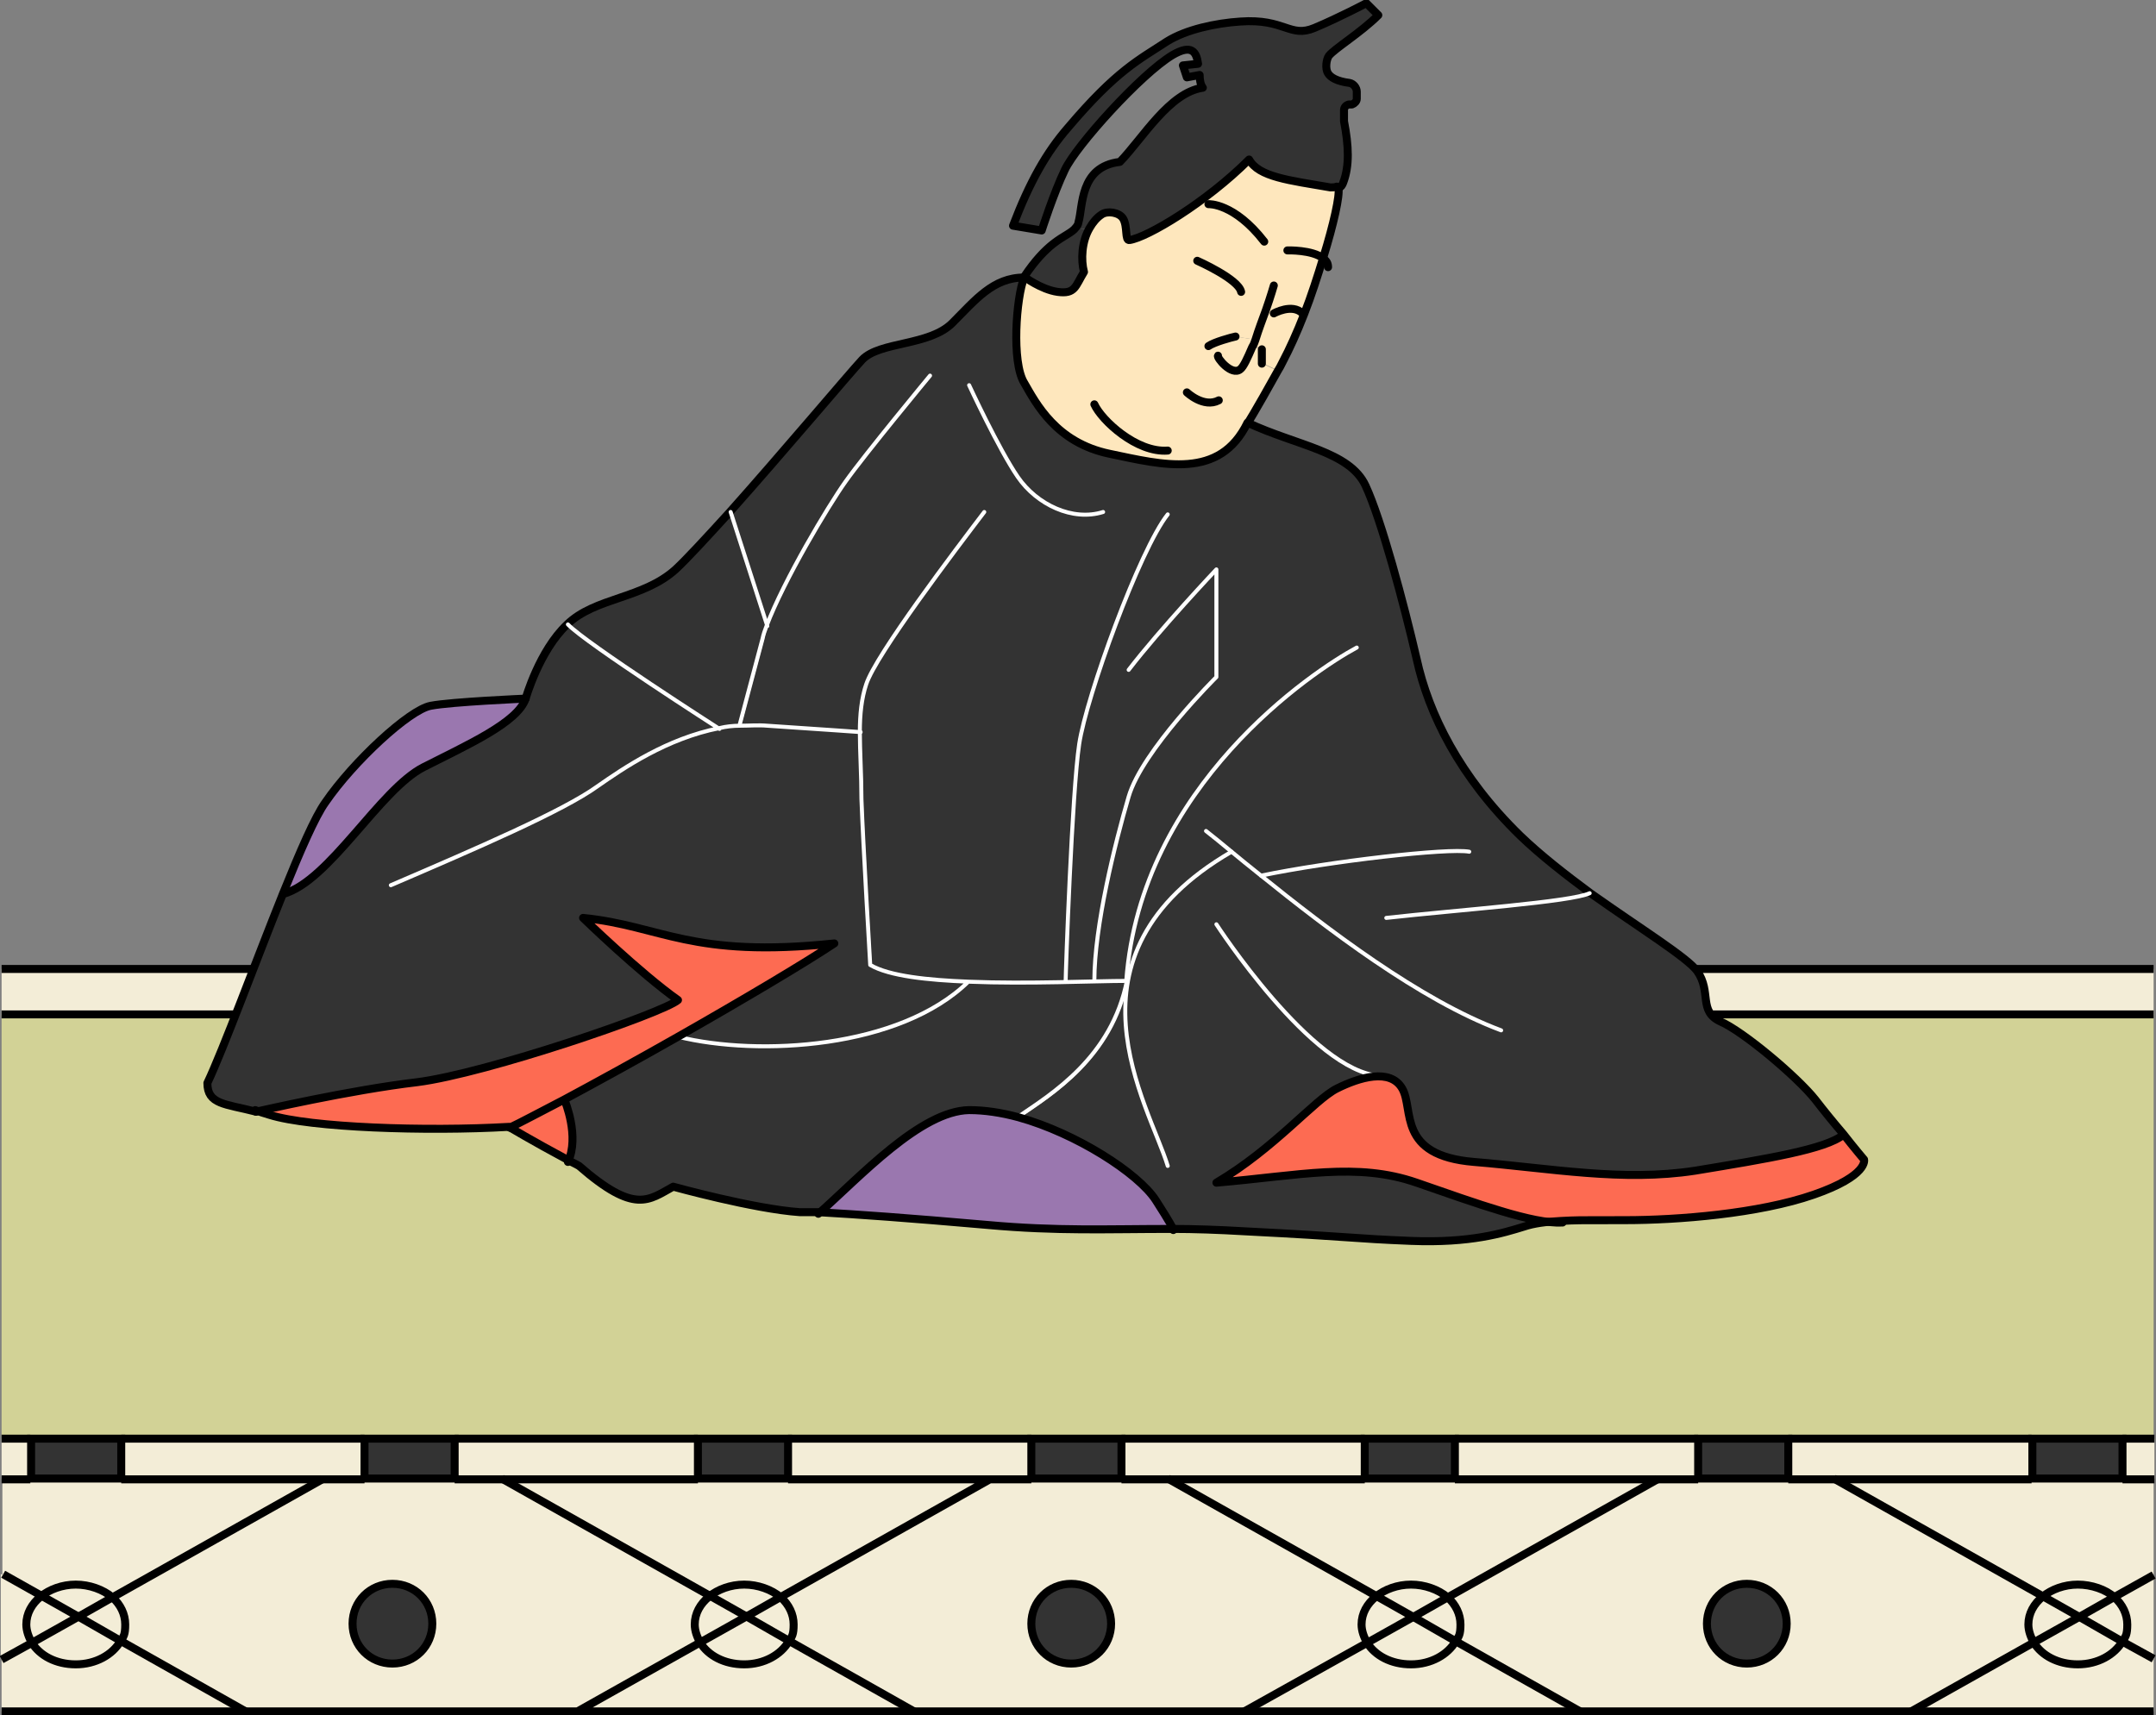 <?xml version="1.0" encoding="UTF-8"?>
<svg id="_レイヤー_1" data-name=" レイヤー 1" xmlns="http://www.w3.org/2000/svg" version="1.1" viewBox="0 0 270.3 215.1">
  <rect x="0" y="0" width="270.3" height="215.1" fill="#808080" stroke="none"/>
  <defs>
    <style>
      .cls-1 {
        stroke-miterlimit: 10;
      }

      .cls-1, .cls-2, .cls-3 {
        fill: none;
      }

      .cls-1, .cls-3 {
        stroke: #000;
      }

      .cls-4 {
        fill: #fd6b52;
      }

      .cls-4, .cls-5, .cls-6, .cls-7, .cls-8, .cls-9, .cls-10 {
        stroke-width: 0px;
      }

      .cls-5 {
        fill: #d2d296;
      }

      .cls-6 {
        fill: #f3edd7;
      }

      .cls-7 {
        fill: #fee7bd;
      }

      .cls-8 {
        fill: #9a77af;
      }

      .cls-2 {
        stroke: #fff;
        stroke-width: .5px;
      }

      .cls-2, .cls-3 {
        stroke-linecap: round;
        stroke-linejoin: round;
      }

      .cls-9 {
        fill: #333;
      }

      .cls-10 {
        fill: #fff;
      }
    </style>
  </defs>
  <path class="cls-6" d="M.2,180.4h3.6v5H.2v-5ZM270,208v6.6h-30.4l15.4-8.6c1,1.6,3.1,2.7,5.5,2.7s4.6-1.2,5.6-2.9l4,2.2h0Z"/>
  <path class="cls-6" d="M270,197.5v10.6l-4-2.2c.4-.6.6-1.4.6-2.1,0-1.3-.6-2.5-1.6-3.4l5-2.8h0ZM270,185.5v12l-5,2.8c-1.1-1-2.8-1.6-4.6-1.6s-3.3.6-4.4,1.5l-26.1-14.7h40.1ZM270,121.5v5.8H.2v-5.8h269.8ZM266.1,180.4h4v5h-4v-5Z"/>
  <path class="cls-6" d="M266.7,203.6c0,.8-.2,1.5-.6,2.1l-5.4-3.1,4.4-2.5c1,.9,1.6,2.1,1.6,3.4h0Z"/>
  <path class="cls-6" d="M260.7,202.7l5.4,3.1c-1,1.7-3.1,2.9-5.6,2.9s-4.5-1.1-5.5-2.7l5.7-3.2h0Z"/>
  <path class="cls-9" d="M254.8,180.4h11.3v5h-11.3v-5Z"/>
  <path class="cls-6" d="M265.1,200.3l-4.4,2.5-4.6-2.6c1.1-.9,2.7-1.5,4.4-1.5s3.5.6,4.6,1.6h0Z"/>
  <path class="cls-6" d="M260.7,202.7l-5.7,3.2c-.4-.7-.7-1.5-.7-2.3,0-1.4.7-2.6,1.8-3.5l4.6,2.6h0Z"/>
  <path class="cls-6" d="M229.9,185.5l26.1,14.7c-1.1.9-1.8,2.1-1.8,3.5s.2,1.6.7,2.3l-15.4,8.6h-41.5l-15.6-8.8c.4-.6.6-1.4.6-2.1,0-1.3-.6-2.5-1.6-3.4l26.3-14.8h22.1ZM224,203.6c0-2.8-2.2-5-5-5s-5,2.2-5,5,2.2,5,5,5,5-2.2,5-5ZM254.8,185.5h-30.5v-5h30.5v5Z"/>
  <path class="cls-9" d="M212.9,180.4h11.3v5h-11.3v-5ZM219,198.6c2.8,0,5,2.2,5,5s-2.2,5-5,5-5-2.2-5-5,2.2-5,5-5Z"/>
  <path class="cls-6" d="M207.8,185.5l-26.3,14.8c-1.1-1-2.8-1.6-4.6-1.6s-3.3.6-4.4,1.5l-26.1-14.7h61.4ZM182.4,185.5v-5h30.5v5h-30.5ZM198.1,214.6h-42.1l15.4-8.6c1,1.6,3.1,2.7,5.5,2.7s4.6-1.2,5.6-2.9l15.6,8.8h0Z"/>
  <path class="cls-6" d="M183.1,203.6c0,.8-.2,1.5-.6,2.1l-5.4-3.1,4.4-2.5c1,.9,1.6,2.1,1.6,3.4h0ZM177.1,202.7l5.4,3.1c-1,1.7-3.1,2.9-5.6,2.9s-4.5-1.1-5.5-2.7l5.7-3.2h0Z"/>
  <path class="cls-9" d="M171.1,180.4h11.3v5h-11.3v-5Z"/>
  <path class="cls-6" d="M176.9,198.6c1.8,0,3.4.6,4.6,1.6l-4.4,2.5-4.6-2.6c1.1-.9,2.7-1.5,4.4-1.5h0Z"/>
  <path class="cls-6" d="M177.1,202.7l-5.7,3.2c-.4-.7-.7-1.5-.7-2.3,0-1.4.7-2.6,1.8-3.5l4.6,2.6h0Z"/>
  <path class="cls-6" d="M146.4,185.5l26.1,14.7c-1.1.9-1.8,2.1-1.8,3.5s.2,1.6.7,2.3l-15.4,8.6h-41.5l-15.6-8.8c.4-.6.6-1.4.6-2.1,0-1.3-.6-2.5-1.6-3.4l26.3-14.8h22.1ZM139.4,203.6c0-2.8-2.2-5-5-5s-5,2.2-5,5,2.2,5,5,5,5-2.2,5-5ZM171.1,185.5h-30.5v-5h30.5v5Z"/>
  <path class="cls-9" d="M129.3,180.4h11.3v5h-11.3v-5ZM134.3,198.6c2.8,0,5,2.2,5,5s-2.2,5-5,5-5-2.2-5-5,2.2-5,5-5Z"/>
  <path class="cls-6" d="M124.2,185.5l-26.3,14.8c-1.1-1-2.8-1.6-4.6-1.6s-3.3.6-4.4,1.5l-26.1-14.7h61.5ZM129.3,185.5h-30.5v-5h30.5v5ZM114.6,214.6h-42.1l15.3-8.6c1,1.6,3.1,2.7,5.5,2.7s4.6-1.2,5.6-2.9l15.6,8.8h0Z"/>
  <path class="cls-6" d="M99.5,203.6c0,.8-.2,1.5-.6,2.1l-5.4-3.1,4.4-2.5c1,.9,1.6,2.1,1.6,3.4h0ZM93.5,202.7l5.4,3.1c-1,1.7-3.1,2.9-5.6,2.9s-4.5-1.1-5.5-2.7c0,0,5.7-3.2,5.7-3.2Z"/>
  <path class="cls-9" d="M87.5,180.4h11.3v5h-11.3v-5Z"/>
  <path class="cls-6" d="M93.3,198.6c1.8,0,3.4.6,4.6,1.6l-4.4,2.5-4.6-2.6c1.1-.9,2.7-1.5,4.4-1.5h0Z"/>
  <path class="cls-6" d="M93.5,202.7l-5.7,3.2c-.4-.7-.7-1.5-.7-2.3,0-1.4.7-2.6,1.8-3.5l4.6,2.6h0Z"/>
  <path class="cls-6" d="M62.8,185.5l26.1,14.7c-1.1.9-1.8,2.1-1.8,3.5s.2,1.6.7,2.3l-15.3,8.6H30.8l-15.6-8.8c.4-.6.6-1.4.6-2.1,0-1.3-.6-2.5-1.6-3.4l26.3-14.8h22.3,0ZM54.2,203.6c0-2.8-2.2-5-5-5s-5,2.2-5,5,2.2,5,5,5,5-2.2,5-5ZM87.5,185.5h-30.5v-5h30.5v5Z"/>
  <path class="cls-9" d="M45.7,180.4h11.3v5h-11.3v-5ZM49.2,198.6c2.8,0,5,2.2,5,5s-2.2,5-5,5-5-2.2-5-5,2.2-5,5-5Z"/>
  <path class="cls-6" d="M45.7,185.5H15.2v-5h30.5v5ZM30.8,214.6H.2v-6.5l3.8-2.1c1,1.6,3.1,2.7,5.5,2.7s4.6-1.2,5.6-2.9l15.6,8.8h0ZM15.7,203.6c0,.8-.2,1.5-.6,2.1l-5.4-3.1,4.4-2.5c1,.9,1.6,2.1,1.6,3.4h0Z"/>
  <path class="cls-9" d="M3.9,180.4h11.3v5H3.9v-5Z"/>
  <path class="cls-6" d="M9.7,202.7l5.4,3.1c-1,1.7-3.1,2.9-5.6,2.9s-4.5-1.1-5.5-2.7l5.7-3.2Z"/>
  <path class="cls-6" d="M9.5,198.6c1.8,0,3.4.6,4.6,1.6l-4.4,2.5-4.6-2.6c1.1-.9,2.7-1.5,4.4-1.5h0Z"/>
  <path class="cls-6" d="M9.7,202.7l-5.7,3.2c-.4-.7-.7-1.5-.7-2.3,0-1.4.7-2.6,1.8-3.5l4.6,2.6h0Z"/>
  <path class="cls-6" d="M.2,197.4l4.8,2.7c-1.1.9-1.8,2.1-1.8,3.5s.2,1.6.7,2.3l-3.8,2.1v-10.6h0Z"/>
  <path class="cls-5" d="M212.9,180.4H.2v-53.2h269.8v53.2h-57.1,0Z"/>
  <path class="cls-6" d="M.2,185.5h40.2l-26.3,14.8c-1.1-1-2.8-1.6-4.6-1.6s-3.3.6-4.4,1.5l-4.8-2.7v-11.9h0Z"/>
  <path class="cls-1" d="M270,214.6H.2M.2,121.5h269.8M.2,127.2h269.8M266.1,180.4h4M224.2,180.4h30.5M182.4,180.4h30.5M140.6,180.4h30.5M98.8,180.4h30.5M57,180.4h30.5M15.2,180.4h30.5M.2,180.4h3.6M266.1,185.5h4M224.2,185.5h30.5M182.4,185.5h30.5M140.6,185.5h30.5M98.8,185.5h30.5M57,185.5h30.5M15.2,185.5h30.5M.2,185.5h3.6M72.4,214.6l15.3-8.6,5.7-3.2,4.4-2.5,26.3-14.8"/>
  <path class="cls-1" d="M114.6,214.6l-15.6-8.8-5.4-3.1-4.6-2.6-26.1-14.7M139.3,203.6c0,2.8-2.2,5-5,5s-5-2.2-5-5,2.2-5,5-5,5,2.2,5,5ZM224,203.6c0,2.8-2.2,5-5,5s-5-2.2-5-5,2.2-5,5-5,5,2.2,5,5Z"/>
  <path class="cls-1" d="M97.9,200.3c1,.9,1.6,2.1,1.6,3.4s-.2,1.5-.6,2.1c-1,1.7-3.1,2.9-5.6,2.9s-4.5-1.1-5.5-2.7c-.4-.7-.7-1.5-.7-2.3,0-1.4.7-2.6,1.8-3.5,1.1-.9,2.7-1.5,4.4-1.5s3.4.6,4.6,1.6h0ZM.2,208.1l3.8-2.1,5.7-3.2,4.4-2.5,26.3-14.8"/>
  <path class="cls-1" d="M30.8,214.6l-15.6-8.8-5.4-3.1-4.6-2.6-4.8-2.7"/>
  <path class="cls-1" d="M14.1,200.3c1,.9,1.6,2.1,1.6,3.4s-.2,1.5-.6,2.1c-1,1.7-3.1,2.9-5.6,2.9s-4.5-1.1-5.5-2.7c-.4-.7-.7-1.5-.7-2.3,0-1.4.7-2.6,1.8-3.5,1.1-.9,2.7-1.5,4.4-1.5s3.4.6,4.6,1.6h0ZM156,214.6l15.4-8.6,5.7-3.2,4.4-2.5,26.3-14.8"/>
  <path class="cls-1" d="M198.1,214.6l-15.6-8.8-5.4-3.1-4.6-2.6-26.1-14.7"/>
  <path class="cls-1" d="M181.5,200.3c1,.9,1.6,2.1,1.6,3.4s-.2,1.5-.6,2.1c-1,1.7-3.1,2.9-5.6,2.9s-4.5-1.1-5.5-2.7c-.4-.7-.7-1.5-.7-2.3,0-1.4.7-2.6,1.8-3.5,1.1-.9,2.7-1.5,4.4-1.5s3.4.6,4.6,1.6h0ZM239.6,214.6l15.3-8.6,5.7-3.2,4.4-2.5,5-2.8"/>
  <path class="cls-1" d="M270,208l-4-2.2-5.4-3.1-4.6-2.6-26.1-14.7"/>
  <path class="cls-1" d="M265.1,200.3c1,.9,1.6,2.1,1.6,3.4s-.2,1.5-.6,2.1c-1,1.7-3.1,2.9-5.6,2.9s-4.5-1.1-5.5-2.7c-.4-.7-.7-1.5-.7-2.3,0-1.4.7-2.6,1.8-3.5,1.1-.9,2.7-1.5,4.4-1.5s3.5.6,4.6,1.6h0ZM54.2,203.6c0,2.8-2.2,5-5,5s-5-2.2-5-5,2.2-5,5-5,5,2.2,5,5ZM3.9,180.4h11.3v5H3.9v-5ZM45.7,180.4h11.3v5h-11.3v-5ZM87.5,180.4h11.3v5h-11.3v-5ZM129.3,180.4h11.3v5h-11.3v-5ZM171.1,180.4h11.3v5h-11.3v-5ZM212.9,180.4h11.3v5h-11.3v-5ZM254.8,180.4h11.3v5h-11.3v-5Z"/>
  <path class="cls-4" d="M233.8,145.5s.6,2-6.3,4.4c-6.9,2.4-17.1,3.2-23.6,3.2s-6,0-8.1.1c-3.7.2-10.8-2.4-18.3-5-7.5-2.6-14.6-.9-25.1,0,7.3-4.3,12.4-10.4,15.1-11.8,2.8-1.4,6.6-2.6,8.2,0,1.5,2.6-.7,8.3,9,9.2,9.7.8,18.6,2.6,27.7,1.1,9.1-1.5,16.4-2.7,18.6-4.5,1.4,1.8,2.6,3.2,2.6,3.2h0Z"/>
  <path class="cls-9" d="M199.4,112.1c6.2,4.4,12.2,8.1,13.4,9.8,1.8,2.6.1,5,2.9,6.3,2.8,1.2,9.6,6.9,11.9,9.8,1,1.3,2.3,2.9,3.5,4.3-2.2,1.8-9.5,3-18.6,4.5-9.1,1.4-18-.3-27.7-1.1s-7.5-6.6-9-9.2c-1.5-2.6-5.4-1.4-8.2,0-2.8,1.4-7.8,7.5-15.1,11.8,10.5-.9,17.6-2.6,25.1,0,7.5,2.6,14.6,5.2,18.3,5-1.9.1-3.4.3-4.6.7-2.6.8-6.7,2.1-14.2,1.8s-7-.5-20.8-1.2c-3.4-.2-6.4-.3-9.1-.3,0-.2-.4-.9-2.2-3.7-2.2-3.4-10-8.4-17.2-10.4,4.1-2.8,11.7-7.4,13.6-17.1-3.9,0-12.3.4-19.7.1-5.2-.2-10-.7-12.4-2.1,0,0-.9-15.2-1.1-20.8,0-3-.2-5.9-.2-8.4,0,0-4.2-.2-11.7-.8-1.2,0-2.3,0-3.4,0h0s1.4-5.4,2.9-10.9c.1-.5.3-1.1.5-1.6l-4.6-14.3c6.6-7.4,15.1-17.5,16.6-19.1,2.2-2.3,8.4-1.7,11.3-4.6s5.1-5.7,9-5.7c-1,2.5-1.6,10.6,0,13.2,1.5,2.6,4,7.5,10.7,8.9s13.8,3.3,17.3-3.9c6.2,2.9,12.8,3.6,14.8,7.9,2,4.3,4.8,14.8,6.4,21.7,1.5,6.9,5.4,14.8,13,22.2,2.6,2.5,5.7,4.9,8.8,7.2h0Z"/>
  <path class="cls-9" d="M171.4.5l1.5,1.5c-2.2,2.2-5.5,4.2-6.2,5.1-.3.5-.6,1.6-.1,2.2.4.5,1.1.9,2.7,1.2.5,0,.9.5.9,1.1v.9c0,.3-.2.6-.6.6h-.4c-.3.1-.6.4-.6.7v1.4c.6,3.1.7,5.6-.1,7.7-.1.3-.3.5-.6.7-.2.1-.5.1-.8.1-5.2-.9-9-1.3-10.2-3.5-5.4,5.4-12.8,9.8-15,10.1-.6,0-.2-1.7-.8-2.7-.5-.8-2-1-2.7-.5-.7.4-1.2,1-1.5,1.7l-1.8-.2c.1-.2.2-.4.3-.6.6-2,.1-7.1,5.2-7.6,2.9-3,6.2-8.7,10.4-9.3-.2-.4-.3-1-.4-1.6l-1.6.3-.5-1.5,1.9-.2c-.2-1.5-.8-2.5-3.2-1.1-4.1,2.4-12.2,11.5-13.5,14.4-1.4,3-2.9,7.6-2.9,7.6l-3.6-.6c2.2-5.5,4.2-9.1,6.9-12.3,6.1-7.2,8.9-8.5,12.4-10.8,2.4-1.5,6-2.3,9.2-2.5,5.6-.4,6.2,2.1,9.3.8,3.1-1.3,6.5-3.1,6.5-3.1h0Z"/>
  <path class="cls-7" d="M158.7,38.9c-.4,1.1-.9,2.4-1.3,3.7l-2.5-.4h0s0,0,0,0c-.5.1-2.7.7-3.4,1.2l.9-.3.5,1.5c-.2.2,1.6,2.6,2.8,1.7.4-.3.9-1.4,1.5-2.8l1.1.3v1.8l2.1,1c-3,5.4-3.8,6.6-3.8,6.6-3.5,7.2-10.6,5.3-17.3,3.9s-9.2-6.3-10.7-8.9c-1.5-2.6-.9-10.7,0-13.2,0,0,2.1,1.6,4.2,1.9,2.2.3,2.2-.7,3.3-2.5-.4-1.5-.3-3.8.7-5.5.4-.7.9-1.3,1.5-1.7.7-.5,2.2-.3,2.7.5.6,1,.2,2.8.8,2.7,2.2-.3,9.6-4.7,15-10.1,1.2,2.2,5,2.6,10.2,3.5.3,0,.5,0,.8-.1.2.9-.6,4.5-1.9,8.7-.7,2.3-1.5,4.8-2.4,7.1h-.3c-1.3-1.4-3.6-.1-3.6-.1l-1-.3h0Z"/>
  <path class="cls-7" d="M163.3,39.3h.3c-.9,2.4-1.8,4.5-2.7,6.1-.2.4-.4.8-.6,1.1l-2.1-1v-1.8l-1.1-.3c.1-.3.2-.6.4-.9.4-1.2.9-2.5,1.3-3.7l1,.3s2.3-1.3,3.6,0Z"/>
  <path class="cls-7" d="M154.9,42.2l2.5.4c-.1.3-.2.6-.4.9-.6,1.4-1.1,2.5-1.5,2.8-1.1.9-3-1.5-2.8-1.7l-.5-1.5,2.6-.9h0Z"/>
  <path class="cls-10" d="M154.9,42.2h0s0,0,0,0c0,0,0,0,0,0Z"/>
  <path class="cls-10" d="M154.9,42.2h0l-2.6.9-.9.3c.7-.5,2.9-1.1,3.4-1.2h0Z"/>
  <path class="cls-8" d="M147.1,154.2h0c-8.3,0-14.4.3-23.2-.5-10.3-.9-16-1.3-21.2-1.6,5.2-4.6,12.8-12.9,18.9-13,1.9,0,4,.3,6.2.9,7.2,2,15,7,17.2,10.4,1.8,2.8,2.2,3.6,2.2,3.7h0Z"/>
  <path class="cls-9" d="M121.5,123.1c7.5.3,15.9-.2,19.7-.1-1.9,9.7-9.4,14.3-13.6,17.1-2.2-.6-4.3-1-6.2-.9-6,.1-13.6,8.5-18.9,13h-2.3c-5.8-.4-15.9-3.2-15.9-3.2-3.1,1.7-4.8,3.5-11.8-2.6-.5-.3-1-.5-1.5-.8,1.4-3.1-.4-7.7-.4-7.7,4-2.2,9.2-5,14.3-7.9,10.1,2.5,27.8,1.5,36.4-6.9,0,0,0,0,0,0Z"/>
  <path class="cls-9" d="M135,28.6l1.8.2c-1,1.7-1.1,4-.7,5.5-1.1,1.8-1.1,2.8-3.3,2.5-2.2-.3-4.2-1.9-4.2-1.9,1.4-2.1,2.6-3.3,3.6-4.1,1.3-1.1,2.3-1.4,2.9-2.1h0Z"/>
  <path class="cls-9" d="M90.1,91.4c.8-.2,1.7-.3,2.6-.3,1.1,0,2.3-.1,3.4,0,7.5.5,11.7.8,11.7.8,0,2.6.1,5.4.2,8.4.2,5.7,1.1,20.8,1.1,20.8,2.4,1.4,7.2,1.9,12.4,2.1h0c-8.6,8.4-26.3,9.4-36.4,6.9,8.1-4.6,16-9.3,19.6-11.7-18.1,1.8-21.6-2.3-31.5-3.2,0,0,7.2,6.9,11.9,10.3-1.8,1.5-24,9.2-32.7,10.3-8.5,1-19.6,3.6-20.2,3.7-3.9-1-6.1-.9-6.1-3.6,2-4.2,6-15.1,9.5-23.8,5.8-1.6,12.1-13.1,17.6-15.9,5.5-2.8,11.8-5.6,12.8-8.6,0,0,1.7-6,5.2-9.3,2.3,2.4,19,13.1,19,13.1Z"/>
  <path class="cls-4" d="M85.1,130.1c-5.1,2.9-10.2,5.7-14.3,7.9-3.1,1.6-5.5,2.9-6.8,3.5-10.4.6-24.9.1-30-1.5-.7-.2-1.3-.4-1.8-.6.5-.1,11.7-2.7,20.2-3.7,8.7-1.1,30.9-8.7,32.7-10.3-4.8-3.4-11.9-10.3-11.9-10.3,9.9,1,13.5,5.1,31.5,3.2-3.6,2.4-11.5,7.1-19.6,11.7h0Z"/>
  <path class="cls-9" d="M91.6,64.2l4.6,14.3c-.2.6-.4,1.1-.5,1.6-1.5,5.5-2.9,10.9-2.9,10.9h0c-.9,0-1.8.2-2.6.4,0,0-16.7-10.6-19-13.1,3.5-3.4,9.5-3.2,13.6-6.9,1.3-1.2,3.8-3.9,6.8-7.2Z"/>
  <path class="cls-4" d="M70.8,138s1.9,4.5.4,7.7c-4.3-2.3-7.3-4.1-7.3-4.1,1.3-.6,3.8-1.9,6.8-3.5h0Z"/>
  <path class="cls-8" d="M65.9,87.6c-1.1,2.9-7.3,5.8-12.8,8.6-5.5,2.8-11.8,14.2-17.6,15.9,2.1-5.2,4-9.6,5.3-11.4,3.5-5.1,10.5-11.6,13.2-12.1,2.6-.5,11.9-.9,11.9-.9h0Z"/>
  <path class="cls-3" d="M32.1,139.4c-3.9-1-6.1-.9-6.1-3.6,2-4.2,6-15.1,9.5-23.8,2.1-5.2,4-9.6,5.3-11.4,3.5-5.1,10.5-11.6,13.2-12.1,2.6-.5,11.9-.9,11.9-.9,0,0,1.7-6,5.2-9.3,3.5-3.4,9.5-3.2,13.6-6.9,1.3-1.2,3.8-3.9,6.8-7.2,6.6-7.4,15.1-17.5,16.6-19.1,2.2-2.3,8.4-1.7,11.3-4.6s5.1-5.7,9-5.7c-1,2.5-1.6,10.6,0,13.2,1.5,2.6,4,7.5,10.7,8.9s13.8,3.3,17.3-3.9c6.2,2.9,12.8,3.6,14.8,7.9,2,4.3,4.8,14.8,6.4,21.7,1.5,6.9,5.4,14.8,13,22.2,2.6,2.5,5.7,4.9,8.8,7.2,6.2,4.4,12.2,8.1,13.4,9.8,1.8,2.6.1,5,2.9,6.3,2.8,1.2,9.6,6.9,11.9,9.8,1,1.3,2.3,2.9,3.5,4.3,1.4,1.8,2.6,3.2,2.6,3.2,0,0,.6,2-6.3,4.4-6.9,2.4-17.1,3.2-23.6,3.2s-6,0-8.1.1c-1.9.1-3.4.3-4.6.7-2.6.8-6.7,2.1-14.2,1.8s-7-.5-20.8-1.2c-3.4-.2-6.4-.3-9.1-.3h0c-8.3,0-14.4.3-23.2-.5-10.3-.9-16-1.3-21.2-1.6h-2.3c-5.8-.4-15.9-3.2-15.9-3.2-3.1,1.7-4.8,3.5-11.8-2.6-.5-.3-1-.5-1.5-.8-4.3-2.3-7.3-4.1-7.3-4.1-10.4.6-24.9.1-30-1.5-.7-.2-1.3-.4-1.8-.6h0Z"/>
  <path class="cls-2" d="M92.7,91s1.4-5.3,2.9-10.9c.1-.5.3-1.1.5-1.6,2.2-5.8,7.7-15,9.9-18.1,2.4-3.4,10.6-13.3,10.6-13.3M91.6,64.2l4.6,14.3M71.2,78.3c2.3,2.4,19,13.1,19,13.1M49,111c10.7-4.6,21.6-9.3,25.9-12.4,3.3-2.3,8.7-6,15.3-7.3.8-.2,1.7-.3,2.6-.3,1.1,0,2.3-.1,3.4,0,7.5.5,11.7.8,11.7.8M121.5,48.3s3.7,8,6.1,11.5,6.9,5.6,10.7,4.4M146.4,64.5c-3.5,4.4-10.2,22.8-11.1,28.8-.9,6-1.7,28.7-1.7,29.8"/>
  <path class="cls-2" d="M141.5,84c4-5.2,11-12.6,11-12.6v13.5s-9.3,9.2-11,15c-1.7,5.8-4.3,16.2-4.3,23.1"/>
  <path class="cls-2" d="M170.1,81.2c-5.4,2.9-27.1,17.3-28.9,41.8-3.9,0-12.3.4-19.7.1-5.2-.2-10-.7-12.4-2.1,0,0-.9-15.2-1.1-20.8,0-3-.2-5.9-.2-8.4,0-2.2.2-4.2.8-6,1.2-3.7,11.3-17,14.8-21.6M84.9,130s0,0,.1,0c10.1,2.5,27.8,1.5,36.4-6.9"/>
  <path class="cls-2" d="M127.7,140c4.1-2.8,11.7-7.4,13.6-17.1"/>
  <path class="cls-2" d="M146.4,146.2c-2.3-7.6-14.4-26.4,8-39.4"/>
  <path class="cls-2" d="M173,134.9c-8.5-.5-20.5-19-20.5-19M151.2,104.2c.9.7,2,1.6,3.2,2.6,1.1.9,2.3,1.9,3.7,3,8.2,6.6,19.9,15.6,30.1,19.4"/>
  <path class="cls-2" d="M158.1,109.8c8.6-1.8,23.5-3.5,26.1-3M173.8,115.1c8.9-1,23.2-2,25.5-3.1"/>
  <path class="cls-3" d="M102.6,152.2c5.2-4.6,12.8-12.9,18.9-13,1.9,0,4,.3,6.2.9,7.2,2,15,7,17.2,10.4,1.8,2.8,2.2,3.6,2.2,3.7,0,.1,0,0,0,0M231.1,142.3c-2.2,1.8-9.5,3-18.6,4.5-9.1,1.4-18-.3-27.7-1.1s-7.5-6.6-9-9.2c-1.5-2.6-5.4-1.4-8.2,0-2.8,1.4-7.8,7.5-15.1,11.8,10.5-.9,17.6-2.6,25.1,0,7.5,2.6,14.6,5.2,18.3,5M32.1,139.4h0c.5-.1,11.7-2.7,20.2-3.7,8.7-1.1,30.9-8.7,32.7-10.3-4.8-3.4-11.9-10.3-11.9-10.3,9.9,1,13.5,5.1,31.5,3.2-3.6,2.4-11.5,7.1-19.6,11.7-5.1,2.9-10.2,5.7-14.3,7.9-3.1,1.6-5.5,2.9-6.8,3.5M70.8,138s1.9,4.5.4,7.7M35.5,112.1c5.8-1.6,12.1-13.1,17.6-15.9,5.5-2.8,11.8-5.6,12.8-8.6M137.2,50.7c.9,2,5.3,6.1,9.2,5.8M150.1,32.7s5.2,2.3,5.5,3.9M151.5,25.6s3.2-.2,7,4.7M161.4,31.4s3.1-.1,4.5,1c.4.3.6.6.6,1.1M159.7,35.8s-.4,1.4-1,3.1c-.4,1.1-.9,2.4-1.3,3.7-.1.3-.2.6-.4.9-.6,1.4-1.1,2.5-1.5,2.8-1.1.9-3-1.5-2.8-1.7M159.7,39.3s2.3-1.3,3.6,0M148.8,49.2s2.1,2,4,1"/>
  <path class="cls-3" d="M167.8,23.6c.2.9-.6,4.5-1.9,8.7-.7,2.3-1.5,4.8-2.4,7.1-.9,2.3-1.8,4.3-2.7,6-.2.4-.4.8-.6,1.1-3,5.4-3.8,6.6-3.8,6.6M154.9,42.2s0,0,0,0c-.5.1-2.7.7-3.4,1.2M154.9,42.2h0M158.2,43.8v1.8"/>
  <path class="cls-3" d="M167.8,23.6c.3-.1.5-.4.6-.7.8-2.1.7-4.6.1-7.7v-1.4c0-.3.2-.6.6-.7h.4c.3-.1.6-.4.6-.7v-.9c0-.5-.4-1-.9-1.1-1.6-.2-2.4-.7-2.7-1.2-.4-.6-.2-1.8.1-2.2.7-.9,4-2.9,6.2-5.1l-1.5-1.5s-3.4,1.8-6.5,3.1c-3.1,1.3-3.7-1.2-9.3-.8-3.1.2-6.8,1-9.2,2.5-3.5,2.3-6.3,3.6-12.4,10.8-2.7,3.1-4.8,6.8-6.9,12.3l3.6.6s1.5-4.7,2.9-7.6c1.4-3,9.5-12,13.5-14.4,2.4-1.4,3-.4,3.2,1.1l-1.9.2.5,1.5,1.6-.3c0,.6.1,1.2.4,1.6-4.2.6-7.5,6.3-10.4,9.3-5.1.6-4.6,5.6-5.2,7.6,0,.2-.2.5-.3.6-.5.7-1.5,1-2.9,2.1-1,.8-2.2,2-3.6,4.1,0,0,2.1,1.6,4.2,1.9,2.2.3,2.2-.7,3.3-2.5-.4-1.5-.3-3.8.7-5.5.4-.7.9-1.3,1.5-1.7.7-.5,2.2-.3,2.7.5.6,1,.2,2.8.8,2.7,2.2-.3,9.6-4.7,15-10.1,1.2,2.2,5,2.6,10.2,3.5.3,0,.5,0,.8-.1h0Z"/>
</svg>